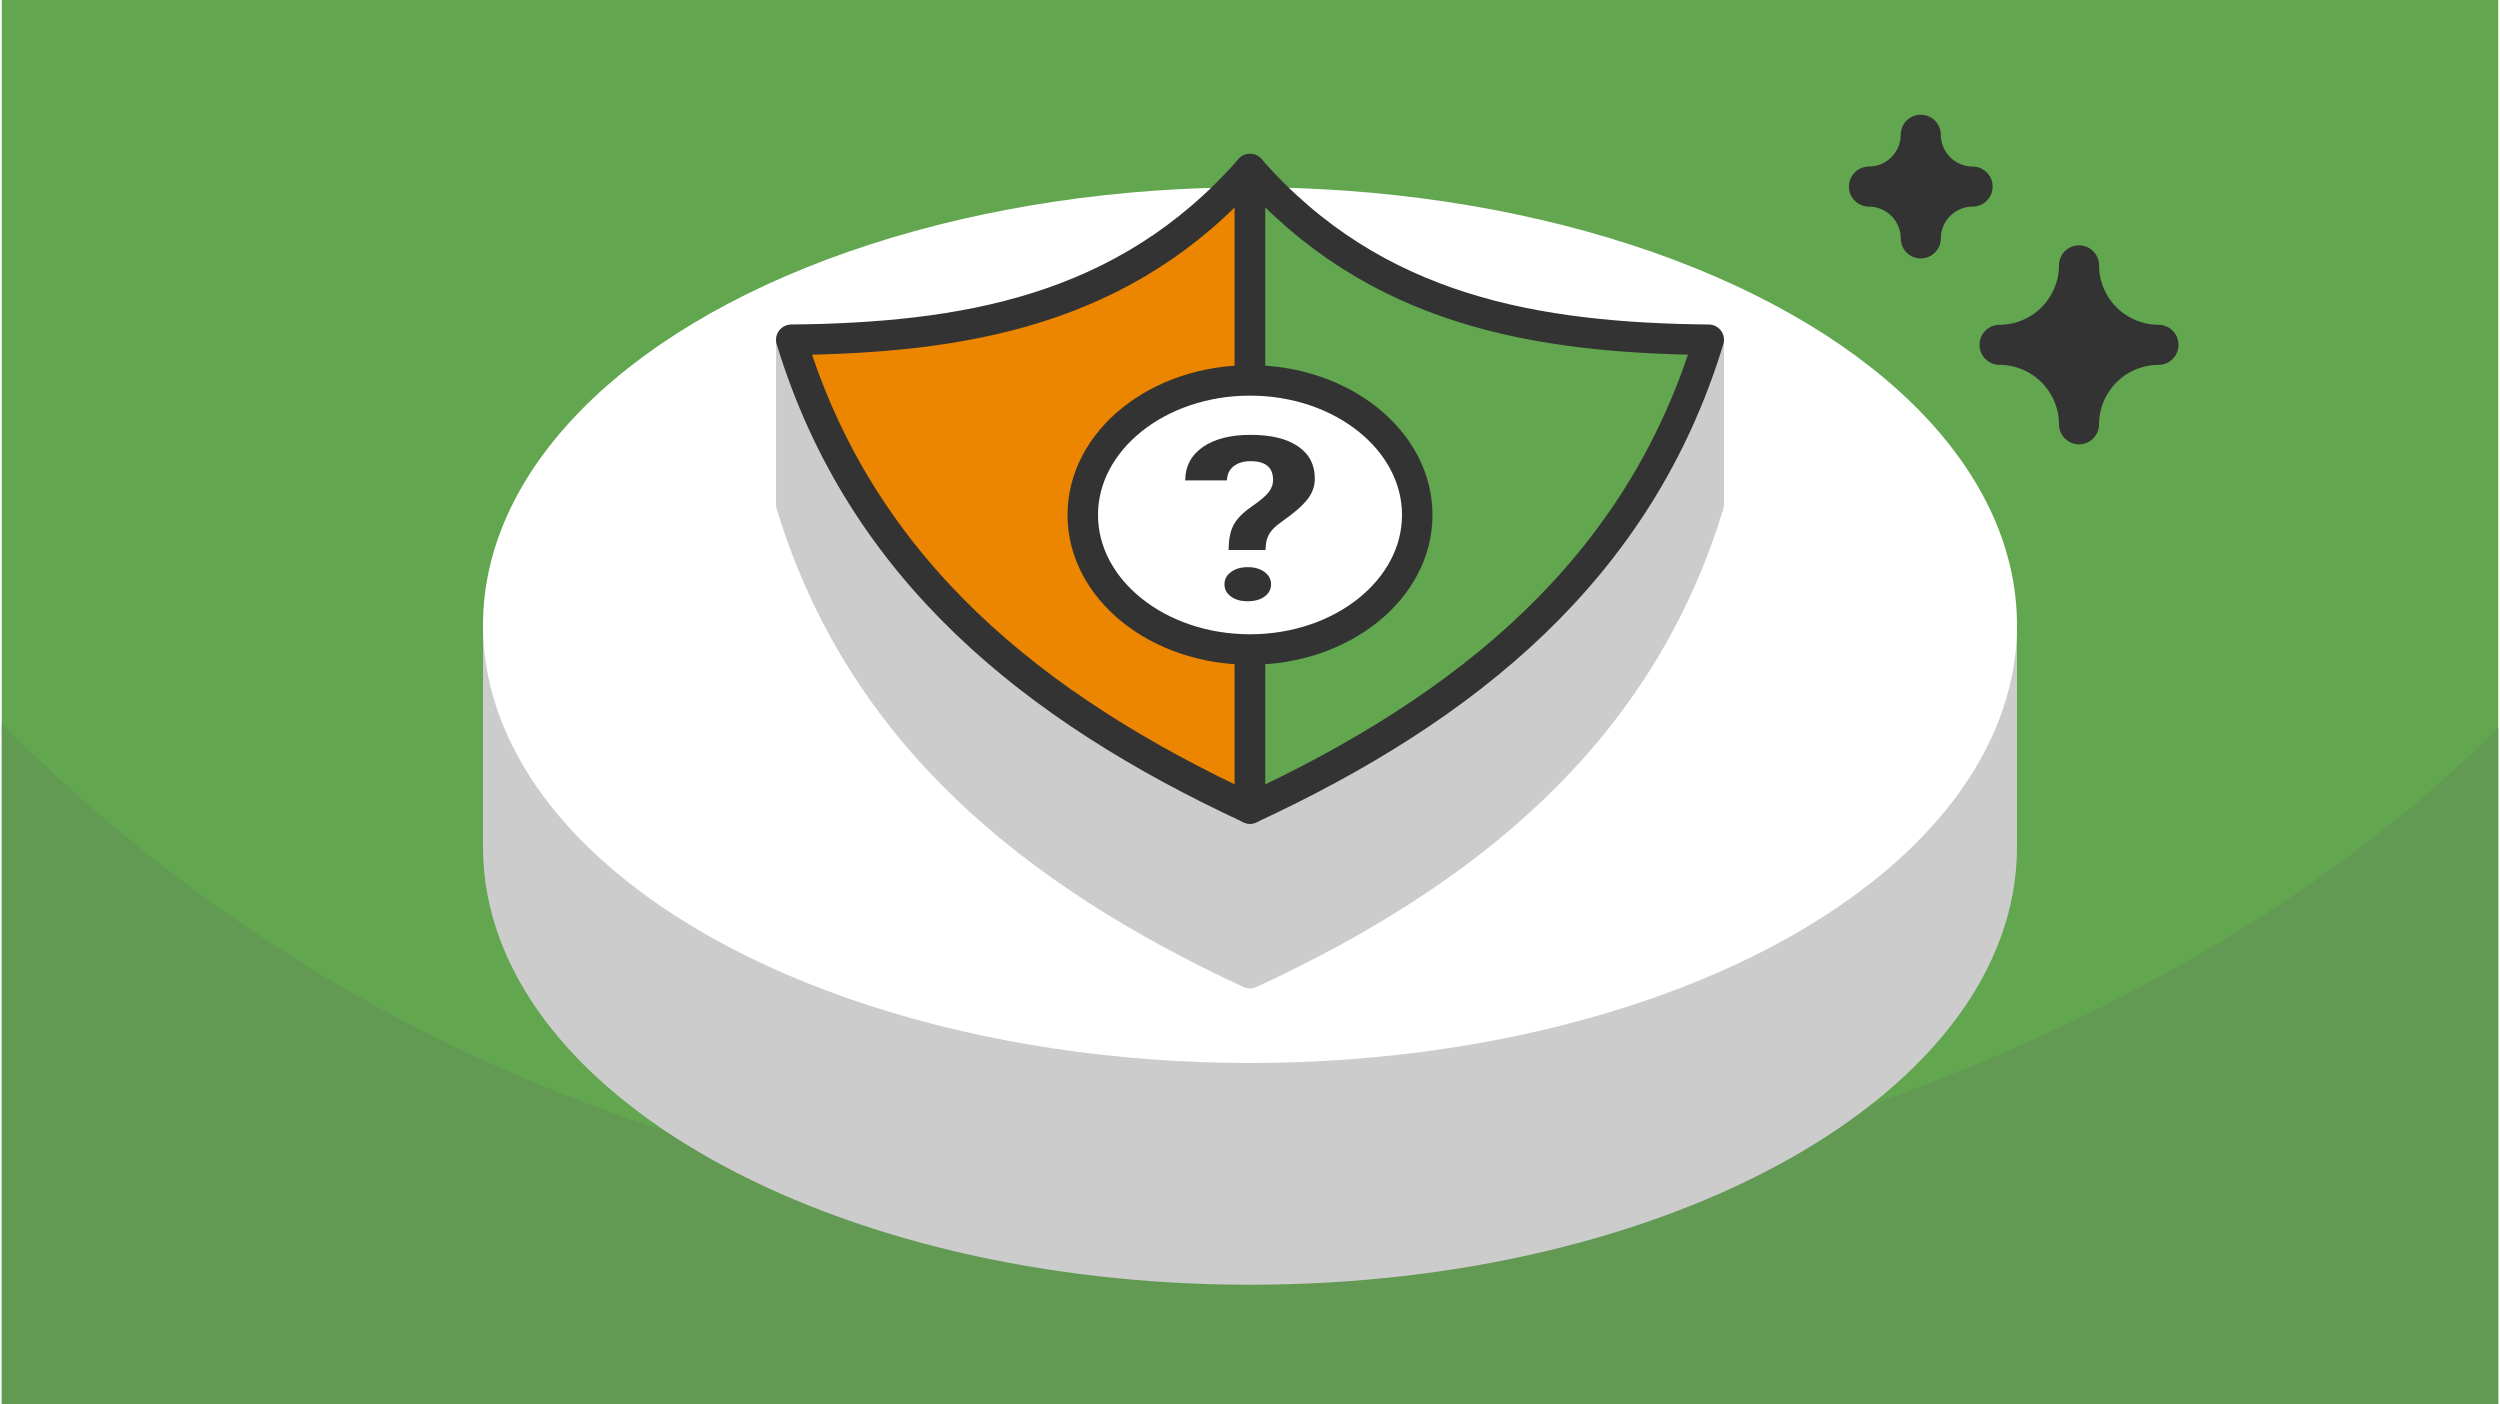 <?xml version="1.0" encoding="UTF-8"?>
<svg xmlns="http://www.w3.org/2000/svg" width="470" height="264" viewBox="0 0 329.983 185.616" shape-rendering="geometricPrecision" image-rendering="optimizeQuality" fill-rule="evenodd" xmlns:v="https://vecta.io/nano"><style><![CDATA[.M{stroke-linejoin:round}.N{stroke-miterlimit:2.613}]]></style><path d="M329.983 0H0v185.616h329.983z" fill="#62a64f"/><path d="M329.983 96.205c-43.692 43.692-115.062 64.898-164.991 64.898-55.875 0-115.797-16.212-164.992-65.407v89.92h329.983V96.205z" fill="#629953"/><path d="M274.573 35.075h0a10.54 10.54 0 0 1-10.504 10.504h0a10.54 10.54 0 0 1 10.504 10.504h0a10.54 10.54 0 0 1 10.504-10.504h0a10.54 10.54 0 0 1-10.504-10.504zm-20.917-17.262h-.001a6.87 6.87 0 0 1-6.848 6.848v.001a6.87 6.87 0 0 1 6.848 6.848h.001a6.87 6.87 0 0 1 6.848-6.848v-.001a6.87 6.87 0 0 1-6.848-6.848z" stroke="#333" stroke-width="5.294" fill="#333" class="M N"/><g stroke-width="4.03" class="M"><path d="M164.992 56.083c35.754 0 67.091 10.617 84.595 26.547h14.771v29.313c0 30.85-44.487 55.86-99.366 55.86s-99.367-25.01-99.367-55.86V82.63h14.771C97.9 66.7 129.238 56.083 164.992 56.083z" stroke="#ccc" fill="#ccc" class="N"/><ellipse cx="164.992" cy="82.63" rx="99.367" ry="55.86" stroke="#fff" fill="#fff"/><g class="N"><path d="M164.992 128.64c-28.57-13.257-51.405-31.587-60.634-61.954V44.915h121.267v21.771c-9.228 30.367-32.064 48.697-60.633 61.954z" stroke="#ccc" fill="#ccc"/><g stroke="#333"><path d="M164.992 22.348v84.521c-28.57-13.257-51.405-31.586-60.634-61.954 22.535-.264 44.063-3.669 60.634-22.567z" fill="#ec8500"/><path d="M164.992 22.348v84.521c28.569-13.257 51.405-31.586 60.633-61.954-22.535-.264-44.062-3.669-60.633-22.567z" fill="#62a64f"/></g></g><ellipse cx="164.992" cy="68.067" rx="22.106" ry="17.786" stroke="#333" fill="#fff"/></g><path d="M162.168 72.698c0-1.382.214-2.481.649-3.298.428-.817 1.22-1.624 2.363-2.421 1.149-.792 1.915-1.437 2.292-1.937s.571-1.023.571-1.578c0-1.669-.987-2.507-2.967-2.507-.935 0-1.688.227-2.253.676s-.857 1.074-.883 1.866h-5.517c.025-1.886.811-3.359 2.35-4.423s3.641-1.598 6.303-1.598c2.688 0 4.778.504 6.258 1.518 1.487 1.008 2.227 2.436 2.227 4.281 0 .837-.24 1.629-.721 2.371-.487.746-1.33 1.573-2.532 2.481l-1.538 1.14c-.968.716-1.519 1.558-1.655 2.526l-.078.903h-4.869zm-.552 4.539c0-.661.285-1.2.863-1.629s1.318-.64 2.221-.64c.896 0 1.636.212 2.213.64s.864.968.864 1.629c0 .645-.279 1.185-.844 1.604s-1.312.635-2.233.635c-.929 0-1.676-.212-2.24-.635s-.844-.959-.844-1.604z" fill="#333" fill-rule="nonzero"/></svg>